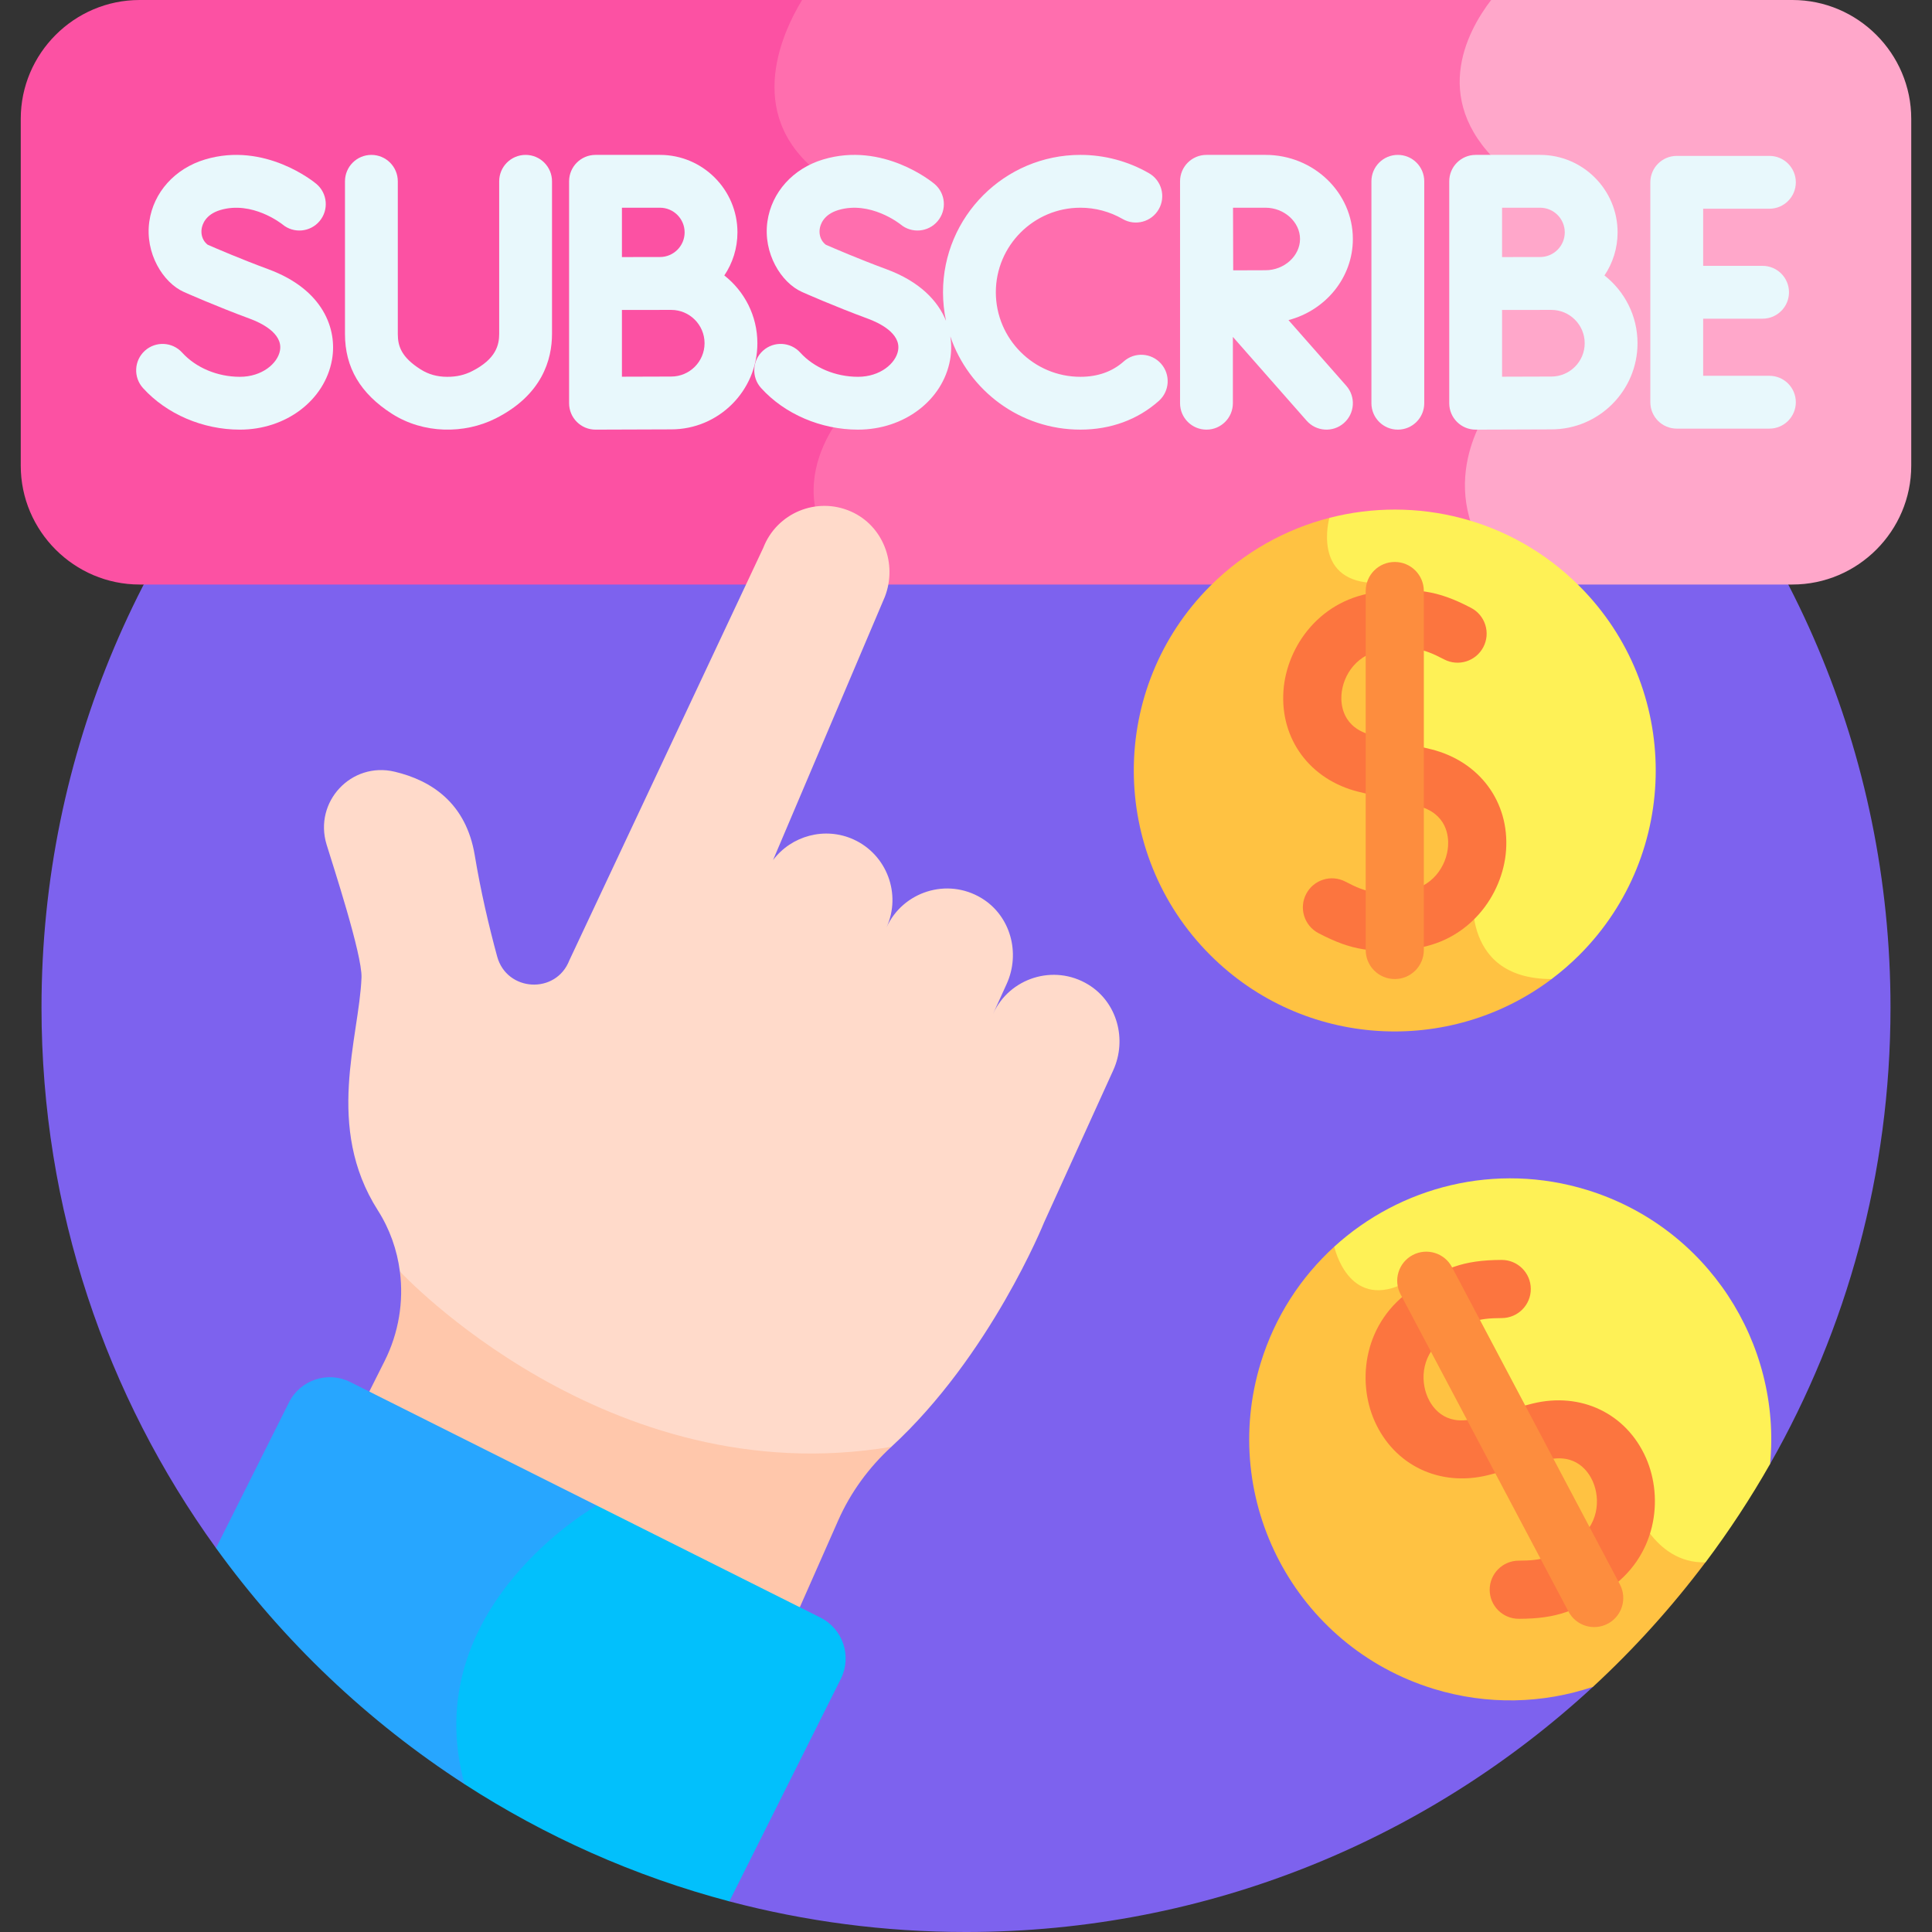 <?xml version="1.0" encoding="UTF-8"?>
<svg xmlns="http://www.w3.org/2000/svg" id="Layer_1" viewBox="0 0 512 512">
  <rect x="0" y="0" width="512" height="512" fill="#333333" stroke="none"/>
  <g>
    <path d="m57.242 410.255 89.758 15.687 46.284 77.943c20.019 5.286 41.036 8.115 62.716 8.115 64.126 0 122.488-24.648 166.157-64.972l-.06-54.457 46.996-4.608c20.303-35.689 31.909-76.97 31.909-120.965 0-135.311-109.691-245.002-245.002-245.002s-245.002 109.691-245.002 245.002c0 53.49 17.154 102.968 46.244 143.257z" fill="#7d62ee"></path>
    <path d="m212.556 0h-175.57c-17.318 0-31.487 14.169-31.487 31.487v91.93c0 17.318 14.169 31.487 31.487 31.487h191.741l59.008-82.822z" fill="#fc51a3"></path>
    <path d="m395.168 0h-182.612c-5.763 9.498-15.642 31.728 6.111 47.083 0 0-15.667 17.739 6.667 30.369 22.333 12.631 26.667 22.297 0 29.964 0 0-22.083 21.75.333 44.167 1.132 1.132 2.146 2.239 3.06 3.322h171.398l50.375-77.452z" fill="#ff6eae"></path>
    <path d="m475.013 0h-79.846c-6.523 8.496-16.708 27.437 4.026 45.083 0 0-6.179 10.405-6.179 32.369s2.215 29.964 2.215 29.964-15.771 20.018 0 41.509c1.462 1.992 3.111 3.991 4.896 5.979h74.888c17.318 0 31.487-14.169 31.487-31.487v-91.93c.001-17.318-14.168-31.487-31.487-31.487z" fill="#ffa7ca"></path>
    <g fill="#e8f8fc">
      <path d="m370.441 41.047c-3.866 0-7 3.134-7 7v58.811c0 3.866 3.134 7 7 7s7-3.134 7-7v-58.811c0-3.866-3.133-7-7-7z"></path>
      <path d="m468.912 99.59h-17.556v-15.137h15.745c3.866 0 7-3.134 7-7s-3.134-7-7-7h-15.745v-15.139h17.556c3.866 0 7-3.134 7-7s-3.134-7-7-7h-24.556c-3.866 0-7 3.134-7 7v58.275c0 3.866 3.134 7 7 7h24.556c3.866 0 7-3.134 7-7 0-3.865-3.134-6.999-7-6.999z"></path>
      <path d="m425.201 72.998c2.195-3.267 3.479-7.196 3.479-11.419 0-11.321-9.211-20.532-20.532-20.532h-17.084c-3.866 0-7 3.134-7 7v58.811c0 3.867 3.138 7 7 7h.031s15.707-.069 20.036-.069c12.589 0 22.83-10.242 22.83-22.831 0-7.284-3.433-13.776-8.76-17.96zm-17.054-17.951c3.602 0 6.532 2.931 6.532 6.532 0 3.603-2.931 6.533-6.532 6.533-.192 0-.373-.001-10.084.016v-13.081zm2.984 44.742c-2.4 0-8.282.021-13.067.04v-17.686c7.176-.028 4.039-.007 13.067-.015 4.869 0 8.83 3.961 8.83 8.83s-3.961 8.831-8.83 8.831z"></path>
      <path d="m191.953 72.998c2.195-3.267 3.479-7.196 3.479-11.419 0-11.321-9.211-20.532-20.533-20.532h-17.083c-3.866 0-7 3.134-7 7v58.811c0 3.884 3.154 7 7 7h.031c.001 0 15.707-.069 20.036-.069 12.589 0 22.831-10.242 22.831-22.831-.001-7.284-3.433-13.776-8.761-17.96zm-17.054-17.951c3.602 0 6.533 2.931 6.533 6.532 0 3.603-2.931 6.533-6.533 6.533-.191 0-.373-.001-10.083.016v-13.081zm2.984 44.742c-2.399 0-8.282.021-13.067.04v-17.686c7.176-.028 4.039-.007 13.067-.015 4.869 0 8.831 3.961 8.831 8.83s-3.962 8.831-8.831 8.831z"></path>
      <path d="m297.796 95.793c-3.028 2.697-6.892 4.065-11.482 4.065-12.354 0-22.406-10.052-22.406-22.406s10.052-22.405 22.406-22.405c3.939 0 7.809 1.034 11.192 2.989 3.349 1.937 7.63.788 9.563-2.558 1.935-3.348.789-7.629-2.558-9.563-5.511-3.185-11.804-4.868-18.198-4.868-20.074 0-36.406 16.331-36.406 36.405 0 2.6.279 5.136.8 7.583-2.14-5.317-6.975-10.434-15.792-13.687-7.283-2.687-14.059-5.613-16.076-6.496-1.779-1.399-1.721-3.365-1.604-4.182.159-1.104.956-3.803 4.924-4.998 8.465-2.55 16.275 3.619 16.508 3.806 2.958 2.459 7.351 2.068 9.829-.882 2.488-2.959 2.105-7.375-.854-9.862-.549-.461-13.633-11.252-29.521-6.466-7.986 2.405-13.636 8.694-14.745 16.413-1.207 8.409 3.626 16.222 9.153 18.69.34.151 8.429 3.752 17.539 7.112 2.662.981 8.763 3.766 7.936 8.398-.612 3.43-4.753 6.977-10.62 6.977-5.943 0-11.665-2.399-15.308-6.418-2.597-2.866-7.023-3.083-9.888-.486-2.865 2.596-3.083 7.022-.486 9.887 6.252 6.899 15.852 11.018 25.682 11.018 12.224 0 22.486-7.787 24.402-18.516.349-1.956.394-4.059.057-6.199 4.883 14.354 18.484 24.714 34.469 24.714 8.015 0 15.205-2.632 20.795-7.612 2.887-2.571 3.142-6.996.57-9.883-2.57-2.886-6.995-3.141-9.881-.57z"></path>
      <path d="m71.112 71.349c-7.283-2.687-14.059-5.613-16.076-6.496-1.779-1.399-1.721-3.365-1.604-4.182.159-1.104.956-3.803 4.924-4.998 8.466-2.55 16.275 3.619 16.508 3.806 2.958 2.459 7.351 2.068 9.829-.882 2.488-2.959 2.105-7.375-.854-9.862-.549-.461-13.635-11.252-29.521-6.466-7.986 2.405-13.636 8.694-14.745 16.413-1.207 8.409 3.626 16.222 9.153 18.69.34.151 8.429 3.752 17.539 7.112 2.662.981 8.763 3.766 7.935 8.398-.612 3.43-4.752 6.977-10.62 6.977-5.943 0-11.666-2.399-15.308-6.418-2.597-2.866-7.022-3.083-9.888-.486-2.865 2.596-3.083 7.022-.486 9.887 6.252 6.899 15.853 11.018 25.682 11.018 12.224 0 22.486-7.787 24.402-18.516 1.442-8.061-2.234-18.597-16.87-23.995z"></path>
      <path d="m139.29 41.047c-3.866 0-7 3.134-7 7v40.427c0 2.918-.822 6.682-7.232 9.91-1.979.996-4.077 1.489-6.558 1.475-2.665-.004-4.981-.657-7.081-1.998-4.976-3.18-5.996-6.035-5.996-9.345v-40.469c0-3.866-3.134-7-7-7s-7 3.134-7 7v40.469c0 8.87 4.075 15.786 12.458 21.143 8.367 5.345 19.185 5.403 27.473 1.229 12.344-6.216 14.936-15.62 14.936-22.414v-40.427c0-3.866-3.134-7-7-7z"></path>
      <path d="m358.521 63.331c0-12.287-10.385-22.284-23.149-22.284h-15.629c-.003 0-.006 0-.009 0s-.006 0-.009 0c-3.866 0-7 3.134-7 7v58.811c0 3.866 3.134 7 7 7s7-3.134 7-7v-17.578l19.542 22.203c2.558 2.906 6.981 3.18 9.88.63 2.902-2.555 3.184-6.978.63-9.88l-15.318-17.404c9.82-2.579 17.062-11.237 17.062-21.498zm-23.149 8.285c-1.993 0-5.425.015-8.56.029-.043-8.398-.018-5.786-.048-16.599h8.607c4.96 0 9.149 3.794 9.149 8.284.001 4.492-4.188 8.286-9.148 8.286z"></path>
    </g>
    <path d="m181 326.417-75.009 10.541-.002-.002-.015.005c1.035 8.005-.317 16.297-4.052 23.735l-4.06 8.085 53.471 57.161h60.627l10.183-23.043c3.274-7.408 8.111-13.998 14.073-19.48z" fill="#ffc7ab"></path>
    <g>
      <path d="m409.285 182.449-56.987-45.206c-11.568 2.982-22.517 8.987-31.575 18.046-27.009 27.009-27.009 70.799 0 97.808 24.683 24.683 63.374 26.794 90.471 6.362z" fill="#ffc242"></path>
      <path d="m363.37 154.457 9.502 49.735s19.518 7.962 17.72 30.048c0 0-4.559 25.207 20.601 25.219 2.553-1.925 5.011-4.036 7.337-6.362 27.009-27.009 27.009-70.799 0-97.808-17.951-17.951-43.31-23.955-66.233-18.046-.077.278-4.456 16.28 11.073 17.214z" fill="#fef156"></path>
      <g>
        <g>
          <path d="m349.395 247.288c-3.766-1.98-5.215-6.638-3.235-10.405 1.981-3.767 6.639-5.212 10.404-3.234 5.969 3.139 8.286 3.282 15.598 2.534 7.432-.76 11.217-6.717 11.589-11.93.183-2.567-.242-8.749-8.121-10.714l-15.655-3.722c-12.818-3.197-20.76-13.951-19.845-26.782.842-11.795 9.833-24.57 25.39-26.162 9.624-.985 15.132-.615 24.337 4.223 3.766 1.98 5.214 6.639 3.234 10.405-1.981 3.767-6.639 5.213-10.405 3.234-5.969-3.14-8.286-3.284-15.598-2.534-7.432.761-11.217 6.717-11.589 11.93-.183 2.566.241 8.749 8.121 10.714l15.656 3.722c12.818 3.197 20.76 13.951 19.844 26.782-.841 11.795-9.833 24.57-25.39 26.162-9.811 1.004-15.257.549-24.335-4.223z" fill="#fc753f"></path>
        </g>
        <g>
          <path d="m369.627 259.459c-4.255 0-7.704-3.449-7.704-7.704v-95.125c0-4.255 3.449-7.704 7.704-7.704s7.704 3.449 7.704 7.704v95.125c0 4.255-3.45 7.704-7.704 7.704z" fill="#fd8d3e"></path>
        </g>
      </g>
    </g>
    <path d="m423.459 343.372-69.864-12.992c-8.829 8.047-15.698 18.476-19.467 30.72-11.238 36.506 9.246 75.21 45.752 86.448 14.357 4.42 29.047 3.92 42.276-.52 10.906-10.07 20.883-21.126 29.818-33.011z" fill="#ffc242"></path>
    <path d="m420.577 315.348c-24.262-7.469-49.485-.914-66.981 15.032.062.282 3.676 16.474 17.839 10.035l31.663 39.513s20.975-2.092 29.718 18.269c0 0 5.174 16.254 19.168 15.84 6.235-8.298 11.952-17.007 17.11-26.074 3.058-31.983-16.607-62.792-48.517-72.615z" fill="#fef156"></path>
    <g>
      <g>
        <path d="m402.506 429.001c-4.255.012-7.714-3.428-7.726-7.683-.011-4.256 3.429-7.712 7.683-7.725 6.744-.018 8.859-.975 14.972-5.057 6.213-4.148 6.772-11.184 4.663-15.965-1.039-2.355-4.306-7.619-12.19-5.671l-15.578 4.034c-12.825 3.17-24.874-2.62-30.067-14.388-4.774-10.819-2.802-26.316 10.203-35 8.045-5.372 13.087-7.622 23.486-7.652 4.255-.011 7.714 3.429 7.726 7.684.011 4.256-3.43 7.713-7.684 7.726-6.745.017-8.86.973-14.971 5.056-6.213 4.149-6.772 11.184-4.662 15.965 1.039 2.354 4.306 7.62 12.19 5.671l15.578-4.034c12.825-3.17 24.874 2.62 30.067 14.388 4.774 10.819 2.802 26.315-10.203 35-8.204 5.478-13.231 7.623-23.487 7.651z" fill="#fc753f"></path>
      </g>
      <g>
        <path d="m426.081 430.295c-3.761 1.99-8.423.556-10.413-3.206l-44.496-84.076c-1.991-3.761-.555-8.423 3.206-10.413s8.423-.556 10.413 3.206l44.496 84.076c1.99 3.761.555 8.423-3.206 10.413z" fill="#fd8d3e"></path>
      </g>
    </g>
    <path d="m288.385 260.91c-9.142-5.557-20.897-1.722-25.194 7.729l3.589-7.896c3.714-8.171 1.027-18.05-6.643-22.712-9.142-5.557-20.897-1.722-25.194 7.73 4.004-8.808.073-19.29-8.735-23.294-7.626-3.466-16.499-.977-21.344 5.467l29.63-69.77c3.378-8.72-.416-18.82-8.968-22.605-9.131-4.041-19.679.396-23.245 9.599l-51.395 109.332c-3.52 9.087-16.58 8.386-19.137-1.018-2.226-8.188-4.359-17.334-5.934-26.815-2.304-13.868-11.503-19.845-21.241-22.152-11.482-2.721-21.471 8.002-18.031 19.29 1.609 5.28 9.489 29.261 9.258 35.274-.613 15.986-9.779 39.542 4.335 61.692 3.174 4.981 5.102 10.518 5.837 16.198l.015-.005s54.777 59.132 130.227 46.464c26.269-24.154 40.473-59.456 40.473-59.456l18.338-40.341c3.715-8.17 1.028-18.049-6.641-22.711z" fill="#ffdaca"></path>
    <path d="m158.137 398.977-65.34-32.735c-5.937-2.974-13.229-.55-16.203 5.387l-19.351 38.626c17.855 24.729 40.218 45.98 65.873 62.577l37.283-24.329z" fill="#27a6ff"></path>
    <path d="m217.45 428.692-59.313-29.715c-.001.001-47.859 27.024-35.022 73.856 21.339 13.805 44.953 24.393 70.17 31.052l29.553-58.989c2.973-5.938.549-13.229-5.388-16.204z" fill="#02c0fc"></path>
  </g>
  <g></g>
  <g></g>
  <g></g>
  <g></g>
  <g></g>
  <g></g>
  <g></g>
  <g></g>
  <g></g>
  <g></g>
  <g></g>
  <g></g>
  <g></g>
  <g></g>
  <g></g>
</svg>
